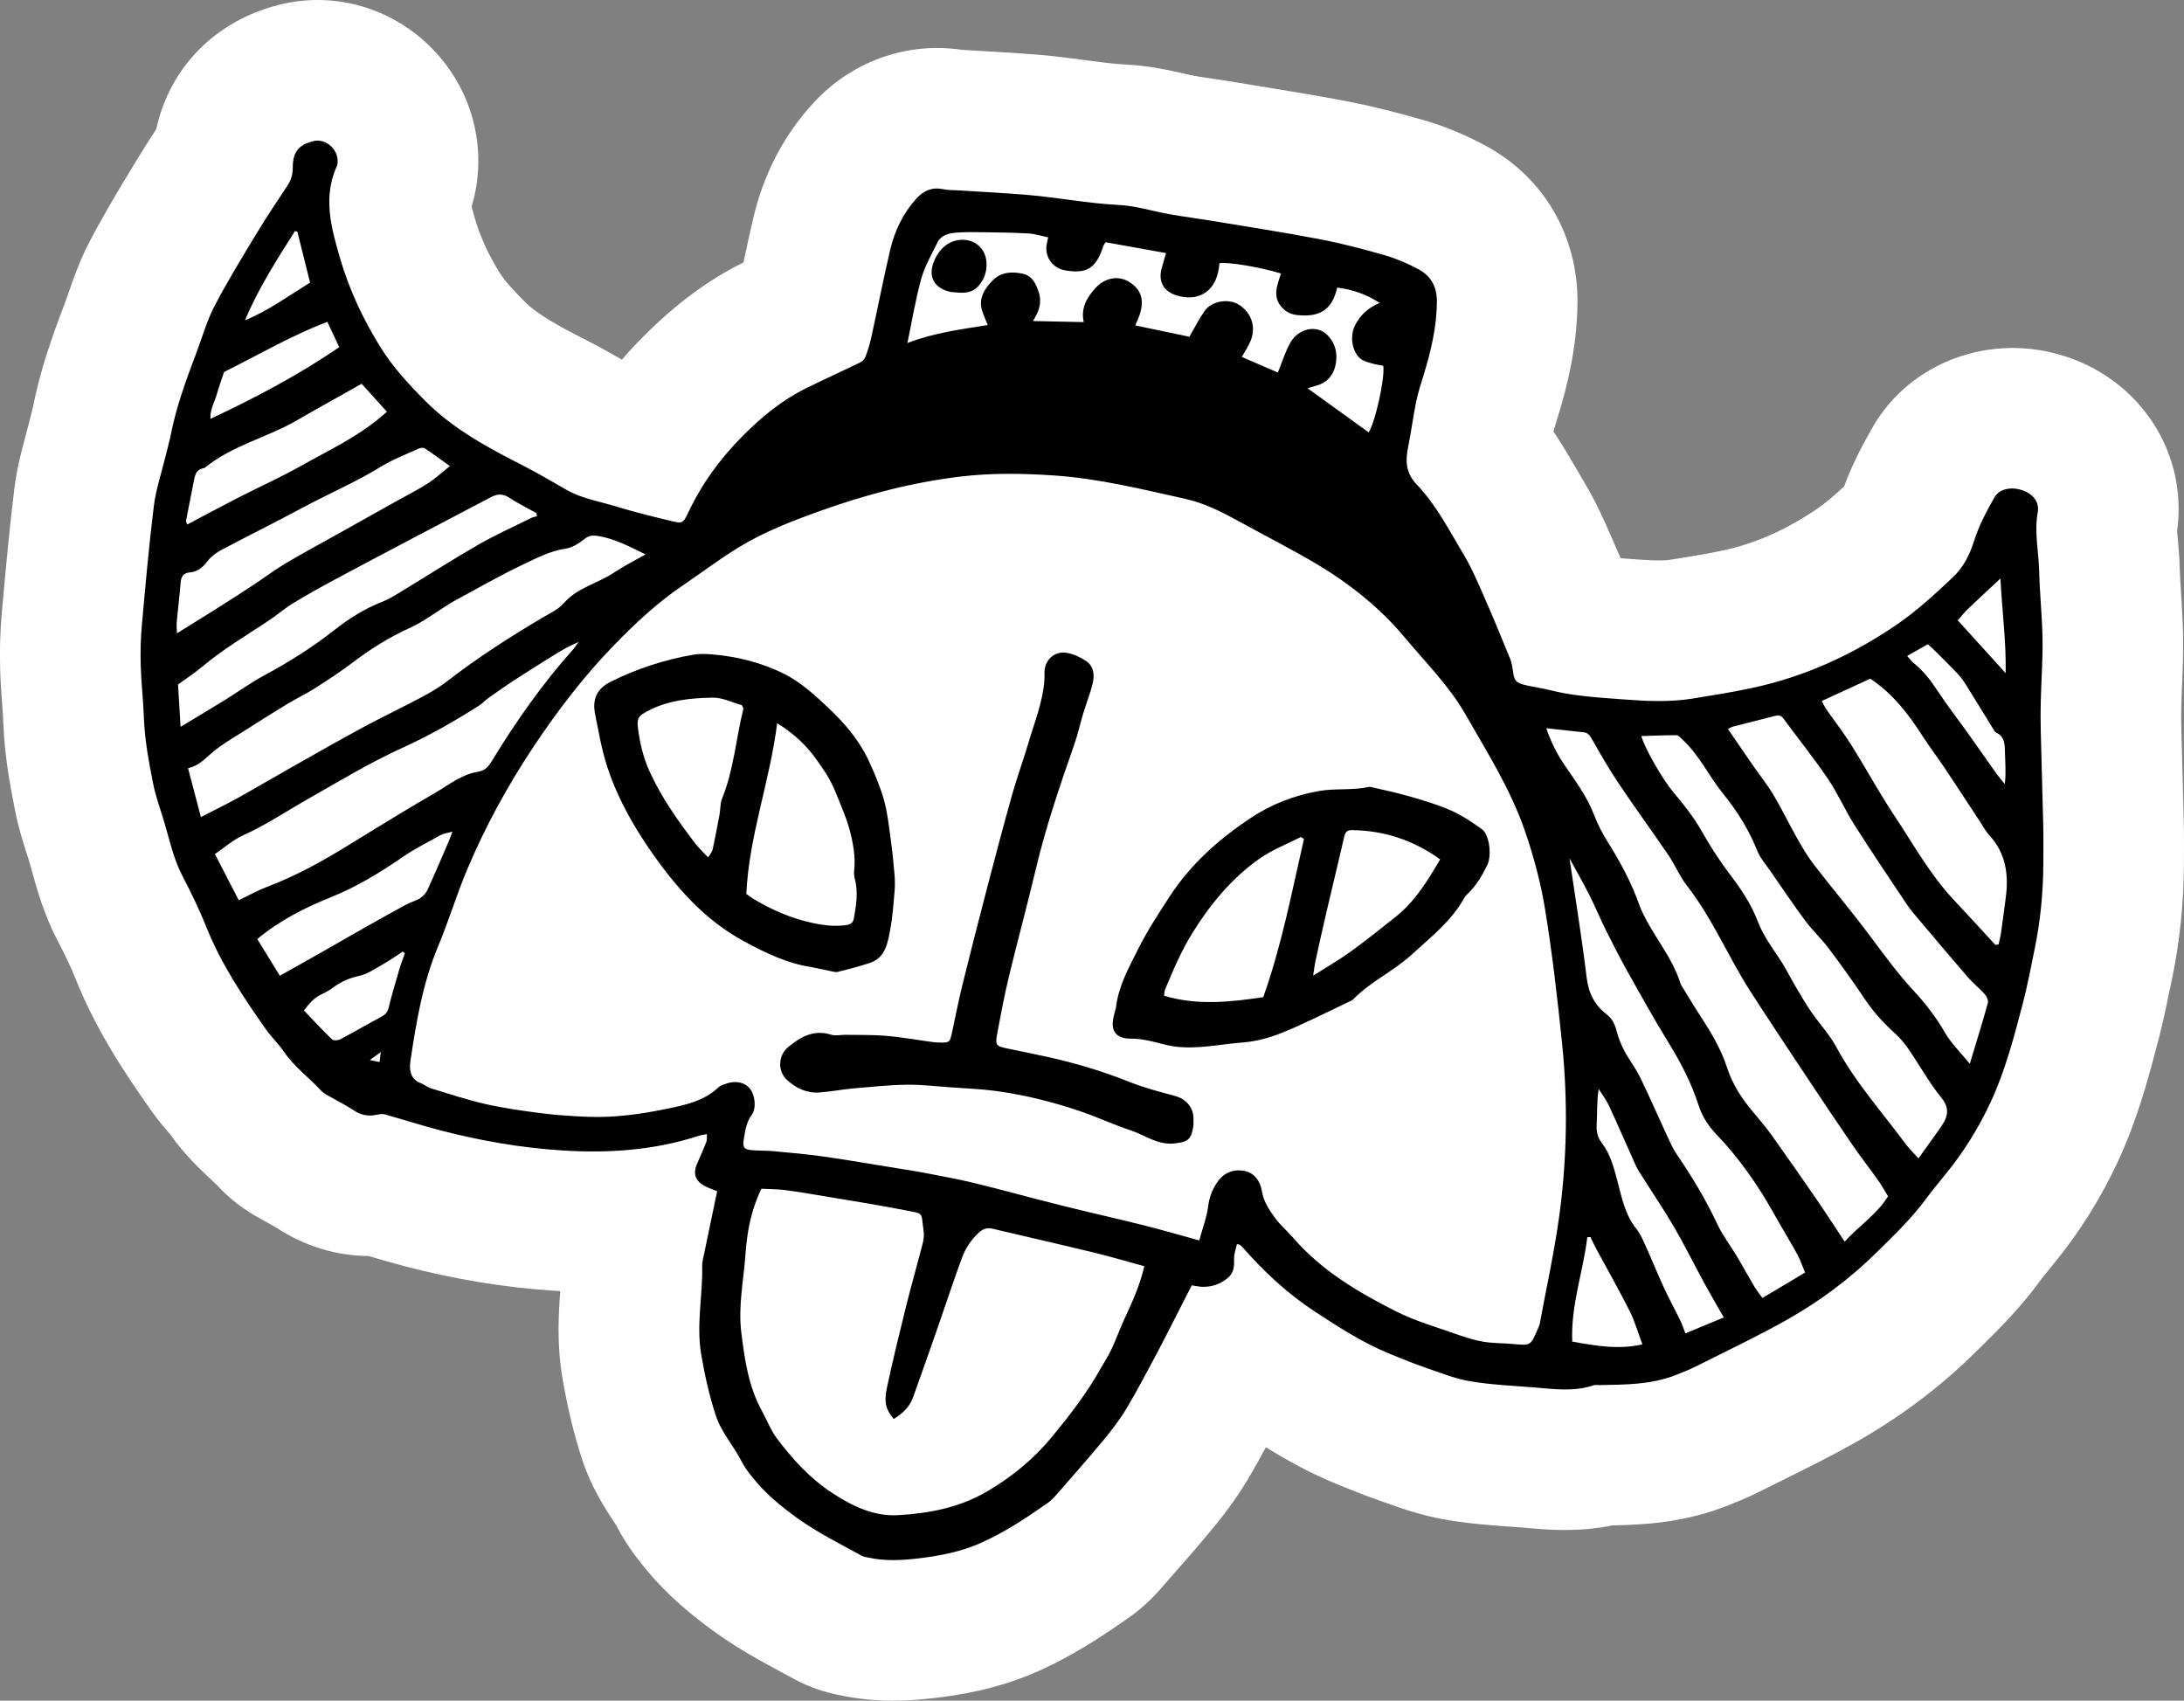 <svg viewBox="0 0 543.81 423.43" height="423.43" width="543.81" xmlns="http://www.w3.org/2000/svg" id="Livello_1">
  <rect x="0" y="0" width="543.81" height="423.43" fill="#808080" stroke="none"/>
  <path stroke-width="0" fill="#fff" d="M540.29,246.38c.2-.99.4-1.97.6-2.96,1.86-8.97,2.83-18.38,2.9-27.98.02-3.36.05-7.17-.04-11.04-.09-4.13-.21-8.26-.32-12.39-.1-3.56-.2-7.12-.28-10.68-.05-2.02-.05-4.03,0-5.97.04-1.61.11-3.23.18-4.84.16-3.57.33-7.62.26-11.94-.06-3.87-.3-7.52-.5-10.74-.16-2.41-.3-4.7-.36-6.7-.07-2.79-.3-5.22-.48-7.16-.05-.55-.12-1.23-.16-1.75,2.66-19.03-8.68-37.11-27.5-43.39-18.73-6.26-39.13,1.23-48.48,17.82-2.3,4.09-4.87,8.83-6.93,14.46-2.37,2.18-4.55,4.06-6.53,5.42-7.8,5.37-15.63,8.83-23.94,10.58-4.08.86-8.54,1.57-12.87,2.26-2.28.37-6.73.02-9.13-.16l-2.15-.16c-.35-.03-.69-.05-1.03-.08-.55-1.29-1.11-2.59-1.69-3.9l-.61-1.4c-1.69-3.85-3.78-8.65-6.76-13.62-.6-1.01-1.2-2.03-1.79-3.05-1.69-2.91-3.58-6.16-5.85-9.55.03-.14.05-.28.08-.41.1-.41.46-1.58.73-2.44l.38-1.24c1.99-6.49,4.65-16.44,4.77-27.84.18-16.72-8.35-31.38-22.81-39.21-5.1-2.76-10.27-4.9-15.36-6.37-7.41-2.14-13.58-3.65-19.41-4.77-7.19-1.37-14.3-2.53-21.18-3.65-2.24-.37-4.49-.73-6.72-1.1-1.72-.29-3.44-.54-5.16-.8-1.7-.25-3.3-.49-4.69-.73-.64-.11-1.67-.35-2.76-.6-3.61-.82-8.56-1.95-14.44-2.23-2.87-.14-6.33-.6-10-1.09-3.4-.45-7.24-.97-11.3-1.31-4.41-.38-8.67-.63-12.79-.87-1.77-.1-3.54-.21-5.32-.32-.44-.03-.88-.05-1.32-.07-13.82-2.06-27.58,2.87-37.21,13.46-7.2,7.92-12.15,17.42-14.71,28.25-.9,3.81-1.71,7.56-2.48,11.22-.03.02-.07.03-.1.05-8.65,4.29-16.74,10.28-24.75,18.31-1.89,1.9-3.7,3.84-5.42,5.84-2.52-1.45-5.3-3.02-8.28-4.54-7.02-3.59-12.65-6.59-15.87-9.83-2.35-2.37-4.94-5.08-6.26-7.2-2.82-4.53-4.91-9.09-6.2-13.56-.21-.73-.55-1.91-.83-2.96.52-1.68.92-3.4,1.19-5.13,2.11-13.26-2.61-26.63-12.62-35.78C96.03,1.42,82.37-2.06,69.46,1.2c-15.99,4.03-27.25,15.75-30.56,30.97-1.74,2.66-3.55,5.51-5.34,8.47l-.94,1.56c-3.44,5.68-6.99,11.56-10.36,18.05-2.48,4.78-4.04,9.29-5.17,12.59-.31.9-.61,1.79-.95,2.67-3.12,8.23-6.08,16.4-7.95,25.92-.06.27-.26,1.05-.4,1.61-.21.8-.41,1.6-.61,2.4-.23.96-.49,1.91-.75,2.86-.98,3.59-2.19,8.07-2.86,13.42-1.23,9.91-2.11,19.72-2.97,29.22l-.15,1.64c-.41,4.57-.55,9.34-.41,14.17.09,3.05.3,5.87.48,8.35.13,1.78.26,3.47.31,4.87.29,7.92,1.55,14.85,2.92,21.84.84,4.27,2.02,7.95,2.88,10.63.18.57.37,1.14.55,1.72.3.97.56,1.95.83,2.92,1.24,4.49,2.94,10.64,6.39,17.24,1.95,3.73,3.35,6.7,4.4,9.34,5.2,13.03,12.48,23.82,18.88,32.9,1.66,2.35,3.25,4.19,4.29,5.4l.31.35c3.66,5.2,7.59,8.86,10.23,11.32.56.52,1.33,1.24,1.56,1.48,4.56,4.99,9.32,7.56,11.36,8.66.83.48,1.67.95,2.51,1.41.24.13.48.26.71.39,7.02,4.66,14.98,7.1,23.13,7.16,2.88.85,5.86,1.73,9.08,2.57,12.53,3.26,24.94,5.29,36.88,6.05.59.04,1.18.07,1.77.1-.41,5.57-.92,13.1.55,21.69,1.27,7.42,2.86,14,4.85,20.11,2.3,7.04,5.74,12.28,7.79,15.4.28.43.65.99.84,1.3,2.39,4.67,5.18,8.14,6.7,10.03,6.1,7.57,12.81,12.81,17.98,16.52,5.68,4.08,11.12,7.01,15.92,9.6,1.11.6,2.22,1.19,3.34,1.81,4.35,2.41,8.31,3.48,11.15,4.07.23.05.46.1.68.14,9.11,1.9,17.11,1.37,23.08.69,6.2-.71,15.58-2.14,25.36-6.38,9.16-3.97,16.72-9.05,23.07-13.48,2.98-2.07,5.78-4.6,8.3-7.5l2.46-2.81c3.23-3.68,6.56-7.48,9.9-11.5,2.57-3.1,5.92-7.32,9-12.44,1.72-2.87,3.26-5.65,4.72-8.36,5.2,3.21,11.16,6.56,17.95,9.29l1.4.57c2.69,1.09,5.74,2.32,9.12,3.48.61.21,1.21.42,1.82.64,3.66,1.3,8.67,3.07,14.65,4.09,5.77.98,11.09,1.36,15.78,1.69.98.07,1.96.14,2.93.21.59.04,1.17.1,1.76.15,4.83.43,12.28,1.09,20.89-.66,7.73-.15,17.87-.62,28.86-5.01l.41-.16c1.87-.75,4.43-1.77,7.24-3.18,1.95-.98,3.91-1.95,5.87-2.92,5.88-2.91,11.96-5.92,18.17-9.42,11.02-6.21,21.05-13.75,29.81-22.41l1.16-1.14c4.56-4.49,9.72-9.58,14.62-16.2,1.06-1.44,2.39-3.06,3.66-4.61,6.42-7.82,11.85-16.48,16.13-25.72,4.9-10.59,7.62-20.94,10.01-30.08l.04-.15c1.16-4.42,2.02-8.66,2.77-12.41Z"></path>
  <g>
    <path stroke-width="0" fill="#000" d="M307.99,309.75c-.25,1.2-.72,2.39-.7,3.58.03,1.84.02,3.53-1.55,4.84-1.82,1.52-3.91,2.26-6.26,2.23-.87-.01-1.74-.23-2.74-.37-1.75,3.43-3.47,6.81-5.19,10.18-1.12,2.19-2.22,4.38-3.39,6.55-2.52,4.67-4.94,9.4-7.67,13.94-1.71,2.85-3.78,5.52-5.91,8.09-3.84,4.62-7.83,9.11-11.78,13.64-.58.66-1.23,1.3-1.95,1.8-5.42,3.78-10.92,7.45-17,10.09-4.89,2.12-10.09,3.11-15.4,3.72-4.04.46-8.02.66-12.01-.18-.67-.14-1.4-.24-1.98-.56-5.33-2.95-10.79-5.63-15.78-9.21-4.12-2.96-7.97-6.1-11.14-10.04-1.04-1.29-2.11-2.63-2.84-4.1-1.98-3.95-5.07-7.23-6.48-11.55-1.62-4.97-2.74-9.97-3.62-15.14-1.27-7.46.4-14.72.24-22.07-.02-.97.26-1.95.46-2.92,1.08-5.2,2.17-10.39,3.27-15.68-1.01-.41-1.91-.71-2.76-1.12-2.75-1.32-3.39-3.25-2.11-6.04.78-1.7,1.52-3.41,2.19-5.15.19-.5.09-1.11.13-1.91-.87.18-1.54.26-2.17.47-11.04,3.58-22.41,4.33-33.87,3.6-10.24-.65-20.34-2.41-30.28-4.99-4.65-1.21-9.24-2.69-13.87-3.98-.61-.17-1.35-.06-2,.08-2.15.48-4.04.08-5.87-1.17-1.62-1.1-3.4-1.95-5.09-2.94-1.02-.6-2.18-1.08-2.95-1.92-2.98-3.26-6.64-5.86-9.16-9.58-1.32-1.95-3.09-3.6-4.45-5.53-5.74-8.13-11.26-16.38-14.98-25.71-1.71-4.29-3.75-8.47-5.89-12.57-2.36-4.52-3.32-9.47-4.79-14.26-.9-2.92-1.94-5.81-2.53-8.8-1.06-5.4-2.09-10.82-2.29-16.36-.16-4.33-.66-8.65-.79-12.98-.1-3.34-.02-6.7.28-10.03.89-9.9,1.76-19.81,2.98-29.67.52-4.18,1.9-8.25,2.9-12.36.44-1.82.97-3.63,1.33-5.46,1.38-6.99,3.82-13.65,6.34-20.28,1.47-3.86,2.57-7.92,4.46-11.56,3.12-6.02,6.68-11.82,10.19-17.64,2.54-4.21,5.26-8.32,7.99-12.41.97-1.45,1.39-2.86,1.39-4.65,0-4.1,1.75-5.68,5.12-6.53,3.23-.82,6.54,2.34,6.01,5.67-.03.19-.09.39-.17.57-3.49,7.72-1.41,15.28.77,22.77,2.29,7.9,5.76,15.31,10.1,22.29,3.09,4.96,7.03,9.23,11.15,13.37,7.14,7.18,15.91,11.8,24.78,16.33,3.5,1.79,6.89,3.81,10.31,5.77,3.91,2.25,8.35,2.93,12.57,4.23,4.41,1.36,8.91,2.45,13.4,3.54,3.01.73,3.14.68,4.48-2.16,3.4-7.2,8.07-13.53,13.65-19.12,4.59-4.6,9.64-8.75,15.52-11.67,4.48-2.22,9.05-4.28,13.55-6.47.56-.27,1.14-.84,1.35-1.41.59-1.56,1.09-3.17,1.45-4.8,1.6-7.29,3.02-14.63,4.73-21.9,1.12-4.74,3.21-9.08,6.54-12.74,1.78-1.96,3.9-2.88,6.61-2.31,1.23.26,2.52.22,3.79.3,5.79.37,11.59.65,17.37,1.14,7.54.64,14.99,2.12,22.58,2.49,4.29.21,8.52,1.58,12.8,2.33,3.39.6,6.81,1.03,10.2,1.59,9.03,1.5,18.09,2.89,27.08,4.61,5.48,1.05,10.91,2.47,16.27,4.02,2.9.84,5.74,2.08,8.4,3.52,3.08,1.67,4.52,4.46,4.48,8.06-.07,6.18-1.44,12.1-3.23,17.96-.69,2.26-1.44,4.52-1.92,6.82-.77,3.76-1.25,7.57-2.01,11.33-.71,3.5-.64,6.46,2.16,9.39,4.84,5.07,8.06,11.39,11.64,17.37,2.12,3.54,3.72,7.39,5.39,11.18,2.14,4.86,4.14,9.78,6.15,14.69.37.89.57,1.88.7,2.84.37,2.84.67,3.26,3.46,3.91,1.92.44,3.88.68,5.78,1.17,5.95,1.52,12.04,1.84,18.12,2.3,5.8.45,11.58.75,17.35-.18,4.85-.78,9.71-1.56,14.52-2.57,13.3-2.79,25.47-8.34,36.6-16,4.92-3.39,9.38-7.51,13.74-11.62,2.56-2.41,4.2-5.53,5.3-9.07,1.18-3.78,3.12-7.37,5.07-10.84,1.22-2.17,4.22-2.69,6.9-1.8,2.61.87,4.37,2.89,3.88,5.56-.89,4.88.23,9.62.35,14.42.14,5.7.76,11.4.85,17.1.08,5.11-.31,10.23-.44,15.35-.06,2.56-.06,5.12,0,7.68.18,7.68.43,15.36.61,23.04.08,3.34.05,6.68.03,10.03-.05,7.1-.73,14.15-2.17,21.11-.94,4.54-1.78,9.11-2.96,13.59-2.17,8.28-4.34,16.59-7.95,24.4-3.03,6.55-6.84,12.64-11.42,18.22-1.62,1.98-3.24,3.97-4.76,6.02-3.59,4.86-7.94,9.01-12.22,13.24-6.71,6.63-14.23,12.21-22.4,16.82-7.37,4.15-15.04,7.77-22.61,11.58-1.58.8-3.24,1.44-4.88,2.1-6.17,2.47-12.69,2.45-19.18,2.56-.49,0-1.02-.09-1.47.06-5.01,1.69-10.11.89-15.17.49-5.2-.4-10.43-.64-15.55-1.51-3.74-.63-7.36-2.09-10.98-3.33-2.98-1.02-5.89-2.24-8.81-3.41-6.71-2.7-12.74-6.6-18.76-10.54-6.83-4.46-12.72-9.93-18.07-16.04-.19-.22-.4-.44-.64-.61-.14-.1-.35-.11-.79-.23ZM298.61,308.84c.85-3.11,1.88-5.79,2.23-8.56.27-2.15.97-3.96,2.09-5.7,1.54-2.37,3.77-3.47,6.54-3.11,2.87.38,4.34,2.66,4.73,5.07.44,2.73,1.87,4.75,3.35,6.79,1.26,1.74,2.97,3.14,4.38,4.79,7.09,8.24,16.27,13.64,25.77,18.43,4.8,2.42,10.07,3.9,15.16,5.71,2.13.75,4.31,1.45,6.53,1.81,2.42.4,4.9.34,7.35.56,4.63.42,4.31.54,6.48-4.48.12-.27.18-.57.23-.86,1.62-8.82,3.58-17.6,4.79-26.48,1.96-14.29,2.18-28.69.71-43.04-1.15-11.17-2.43-22.34-4.24-33.42-1.09-6.68-2.88-13.32-5.1-19.72-3.54-10.19-9.33-19.34-14.65-28.66-4.07-7.14-9.93-12.97-15.18-19.24-6.21-7.42-13.66-13.37-21.91-18.28-6.25-3.72-12.77-7-19.15-10.52-4.32-2.38-8.73-4.65-13.56-5.72-10.86-2.42-21.67-5.09-32.85-5.84-7.78-.52-15.55-.63-23.28.3-11.88,1.44-23.41,4.46-34.66,8.49-7.15,2.56-14.26,5.29-20.74,9.3-4.69,2.9-9.1,6.24-13.67,9.34-6.24,4.23-11.73,9.34-16.95,14.71-7.57,7.79-14.18,16.41-20.19,25.45-6.45,9.7-12.03,19.9-16.54,30.64-2.63,6.26-4.59,12.79-7.21,19.06-3.8,9.1-5.4,18.68-6.85,28.32-.37,2.49-.11,4.7,2.69,5.77.82.31,1.52.96,2.35,1.21,4.51,1.37,9,2.88,13.59,3.92,4.6,1.04,9.3,1.7,13.99,2.3,3.8.48,7.63.73,11.46.88,6.63.27,13.17-.64,19.64-1.97,4.62-.95,9.3-1.91,12.94-5.35.47-.45,1.2-.66,1.84-.9,2.34-.87,4.66-.41,5.95,1.15,1.36,1.64,1.74,4.93.47,6.65-1.37,1.86-1.6,4-1.96,6.12-.33,1.94.14,2.46,2.15,2.62,1.76.14,3.54.08,5.3.24,4.21.4,8.43.76,12.61,1.36,6.53.94,13.03,2.07,19.55,3.12,1.54.25,3.09.47,4.62.77,4.35.85,8.73,1.6,13.04,2.65,7.27,1.77,14.48,3.78,21.74,5.59,6.88,1.72,13.81,3.27,20.7,4.99,4.38,1.1,8.72,2.37,13.71,3.74ZM284.93,315.27c-4.24-1.16-8.36-2.39-12.54-3.4-8.33-2.02-16.69-3.91-25.03-5.89-1.42-.34-2.39-.21-3.63.92-1.98,1.81-3.33,3.92-4.21,6.3-2.18,5.91-4.14,11.9-6.21,17.85-1.98,5.66-3.96,11.32-6,16.97-.87,2.4-2.68,3.97-4.76,5.28-1.94-2.24-2.5-4.11-1.7-7.83,1.44-6.71,3.07-13.39,4.72-20.06,1.31-5.26,2.8-10.47,4.15-15.72.26-1.03.41-2.16.26-3.2-.73-4.84.34-4.18-4.71-5.18-6.38-1.25-12.81-2.26-19.22-3.34-3.49-.59-6.98-1.19-10.49-1.65-2.02-.26-4.08-.24-5.98-.34-2.56,5.28-3.58,10.79-3.95,16.2-.45,6.52-1.87,12.98-1.04,19.66.85,6.79,1.79,13.42,5.15,19.5,1.23,2.23,2.13,4.69,3.64,6.71,3.9,5.22,8.28,10.03,13.79,13.64,5,3.27,10.39,5.92,16.46,5.56,7.75-.45,15.31-1.87,22.24-5.96,6.16-3.64,11.48-7.98,16.05-13.52,4.46-5.41,8.71-10.9,12.13-17.02.91-1.63,1.95-3.19,2.74-4.88,1.09-2.3,1.93-4.72,2.99-7.04,2.01-4.36,4.05-8.69,5.15-13.57ZM385.01,181.31c1.12,3.23,2.5,6.1,4.31,8.8,2.74,4.08,5.75,7.98,7.54,12.65.91,2.38,2.09,4.69,3.45,6.85,3.22,5.1,6.02,10.38,8.02,16.07.2.56.45,1.09.7,1.63,2.86,6.02,7.43,11.14,9.43,17.63.08.27.29.51.44.77,1.29,2.1,2.53,4.23,3.87,6.29,2.86,4.37,5.64,8.82,7.26,13.8,1.37,4.23,3.7,7.79,6.53,11.12,1.59,1.87,3.17,3.75,4.59,5.74,3.71,5.2,7.37,10.44,10.99,15.7,2.41,3.5,4.71,7.07,7.17,10.77,3.6-3.92,8.06-6.81,10.81-11.28-.89-1.44-1.65-2.82-2.56-4.1-2.05-2.89-4.25-5.68-6.25-8.6-3.79-5.52-7.51-11.08-11.21-16.65-4.74-7.14-9.49-14.27-14.13-21.47-5.61-8.68-9.55-18.36-15.97-26.57-1.8-2.31-2.93-5.13-4.58-7.56-4.1-6.03-8.41-11.91-12.46-17.96-2.41-3.59-4.55-7.36-6.69-11.11-.49-.87-.97-1.4-1.95-1.5-3.01-.31-6.02-.65-9.29-1.01ZM50.04,203.43c3.37-1.74,6.35-3.19,9.24-4.79,4.64-2.58,9.21-5.29,13.84-7.9,5.82-3.29,11.63-6.6,17.51-9.77,4.76-2.56,9.65-4.88,14.42-7.42,2.25-1.2,4.47-2.52,6.48-4.08,7.48-5.78,15.41-10.87,23.54-15.68,1.85-1.1,3.96-2.06,5.33-3.63,3.4-3.91,8.47-4.88,12.51-7.61,2.38-1.61,4.98-2.89,7.82-4.52-4.14-2.02-7.69-3.9-11.75-4.57-1.33-.22-2.32-.18-3.49.77-1.34,1.08-3.01,2.12-4.66,2.37-3.89.58-7.28,2.38-10.69,4-5.95,2.83-11.66,6.14-17.46,9.27-.69.37-1.32.85-1.99,1.26-2.84,1.75-5.54,3.8-8.55,5.16-5.16,2.33-9.87,5.29-14.36,8.69-3.05,2.31-6.27,4.4-9.5,6.47-2.15,1.37-4.49,2.45-6.67,3.78-3.7,2.24-7.36,4.55-11.01,6.88-2.65,1.69-5.43,3.26-7.8,5.29-1.79,1.53-3.33,3.28-5.98,3.87,1.07,4.05,2.08,7.91,3.21,12.19ZM225.94,85.41c6.82-2.63,13.61-3.44,20.02-4.48-.5-1.24-1.09-2.44-1.46-3.71-.89-3.08.77-5.46,2.69-7.42,1.97-2.02,4.69-2.27,7.44-1.65,2.49.56,3.33,2.52,4.02,4.64.83,2.55.05,4.8-1.46,7.14,4.38.09,8.46.18,12.66.27-.8-3.56.85-6.24,2.99-8.56,2.4-2.61,5.76-3.04,8.29-1.47,3.1,1.92,3.92,4.64,2.53,8.5-.29.81-.66,1.59-.98,2.35l13.47,2.82c1.38-2.37,2.45-4.48,3.78-6.4,1.72-2.49,5.93-3.2,8.49-1.61,3.36,2.09,4.49,5.9,2.76,9.53-.53,1.12-1.2,2.17-1.96,3.52,3.25,1.4,6.25,2.7,8.96,3.87,1.08-2.63,1.83-5.19,3.12-7.45,1.99-3.51,6.44-4.48,9.02-2.05,2.26,2.12,2.87,4.98,2.16,7.92-.58,2.41-2.17,4.16-4.69,4.84-.8.22-1.59.46-2.21.65,5.11,3.69,10.17,7.34,15.21,10.99,1.61-2.46,4.06-13.27,3.65-16.57-1.02-.21-2.09-.36-3.11-.67-.91-.28-1.93-.55-2.63-1.14-2.11-1.82-2.6-5.66-1.34-8.19,1.32-2.65,3.34-4.5,6.18-5.65-3.39-2.22-6.87-3.37-10.59-3.82-1.33,6.02-4.89,7.34-9.91,6.84-1.49-.15-2.77-.73-3.86-1.93-2.49-2.74-1.07-5.65-.23-8.43-5.31-1.62-13.21-2.91-15.32-2.56-.44,6.81-4.93,9.77-10.68,8.02-3.15-.96-4.58-3.44-3.73-6.62.35-1.31.75-2.62,1.12-3.92-5.12-.92-10.11-1.81-15.06-2.7-.27.46-.47.69-.56.95-1.77,5.55-4.13,7.03-9.63,6.03-2.95-.54-4.93-3.26-4.5-6.25.09-.64.26-1.26.4-1.94-1.72-.36-3.24-.87-4.78-.96-3.73-.22-7.48-.27-11.22-.32-2.35-.03-4.7-.08-7.04.12-1.77.15-3.63.62-4.51,2.4-1.48,2.98-3.17,5.93-4.06,9.1-1.42,5.09-2.26,10.35-3.44,15.98ZM477.69,288.43c1.83-2.56,3.53-4.94,5.23-7.32,1.78-2.49,2.96-4.72.48-7.79-3.08-3.8-5.47-8.16-8.25-12.21-.94-1.37-2.05-2.67-3.27-3.78-2.93-2.65-5.53-5.53-7.73-8.84-2.84-4.26-5.84-8.41-8.92-12.5-1.77-2.35-3.97-4.37-5.72-6.73-2.99-4.03-5.79-8.19-8.64-12.32-1.17-1.7-2.6-3.32-3.35-5.2-2.07-5.18-4.97-9.8-8.47-14.12-3.58-4.41-5.97-9.74-10.27-13.61-.41-.37-.89-.96-1.34-.96-2.9,0-5.79.13-8.76.22.95,3.26,5.35,10.87,7.98,13.98,2.61,3.08,5.09,6.23,7.1,9.77,2.04,3.59,4.27,7.1,6.76,10.39,2.81,3.71,5.46,7.53,7.1,11.86,1.42,3.77,3.81,6.86,5.93,10.15,1.22,1.9,2.21,3.94,3.36,5.89,1.3,2.2,2.56,4.42,4.01,6.53,2.06,3,4.62,5.7,6.33,8.88,4.7,8.73,11.3,16.06,17.12,23.95.92,1.24,2.05,2.32,3.33,3.76ZM490.47,264.88c1.64-5.45,3.16-10.29,4.51-15.18.18-.64-.36-1.69-.87-2.27-1.23-1.39-2.74-2.53-3.96-3.94-4.2-4.84-8.32-9.73-12.45-14.63-1.01-1.2-2.05-2.4-2.92-3.71-4.38-6.55-8.79-13.08-13.02-19.74-2.37-3.74-4.15-7.86-6.63-11.52-3.47-5.12-7.37-9.96-11.03-14.95-.77-1.05-1.57-.85-2.59-.58-3.32.89-6.65,1.69-9.98,2.54-.35.09-.66.3-1.28.6,2.11,3.09,4.09,6,6.1,8.9,1.73,2.5,3.66,4.89,5.22,7.49,2.07,3.46,3.81,7.12,5.8,10.63,1.31,2.31,2.65,4.64,4.26,6.73,4.57,5.93,9.41,11.65,13.89,17.64,3.48,4.66,6.88,9.36,10.84,13.64,3,3.24,5.7,6.7,7.93,10.58,1.52,2.65,3.82,4.85,6.17,7.74ZM59.43,224.15c2.69-1.29,4.85-2.51,7.14-3.37,7.5-2.82,14.4-6.75,21.18-10.95,4.1-2.54,8.21-5.04,12.34-7.54,2.7-1.63,5.41-3.23,8.14-4.81,3.48-2,6.64-4.68,10.78-5.32,1.62-.25,2.53-1.17,3.36-2.53,6.01-9.85,12.6-19.28,20.3-27.9.52-.58.94-1.26,1.41-1.89-2.42,1-4.53,2.25-6.6,3.55-3.17,1.98-6.35,3.96-9.48,6-2.22,1.45-4.37,2.98-6.53,4.51-.72.51-1.31,1.21-2.04,1.68-6.22,3.98-12.58,7.6-19.35,10.67-8.04,3.66-15.66,8.29-23.36,12.66-5.39,3.06-10.52,6.53-16.21,9.08-2.46,1.1-4.55,3-7,4.66,2,3.87,3.92,7.58,5.94,11.49ZM449.46,316.86c-.68-1.62-1.16-3.12-1.9-4.48-1.85-3.36-3.85-6.63-5.73-9.98-4.05-7.25-8.76-14.03-14.51-20.03-2.04-2.13-3.52-4.49-4.4-7.24-1.78-5.57-4.47-10.66-7.52-15.63-3.45-5.61-6.67-11.37-9.89-17.12-1.97-3.51-3.81-7.1-5.61-10.7-1.45-2.9-2.67-5.92-4.14-8.81-1.56-3.08-3.28-6.09-4.96-9.17,1.46,9.96,3.07,19.76,4.26,29.61.47,3.92,1.95,6.92,5,9.25,1.4,1.07,2.06,2.52,2.49,4.22.44,1.69,1.11,3.36,1.94,4.91,1.2,2.26,2.8,4.31,3.92,6.6,2.37,4.86,4.52,9.83,6.8,14.74.7,1.51,1.4,3.06,2.33,4.43,3.77,5.54,7.23,11.24,10.07,17.34,1.32,2.83,3.29,5.35,4.9,8.05,1.46,2.44,2.8,4.94,4.25,7.38.57.96,1.29,1.84,2.08,2.94,3.67-2.19,7.03-4.19,10.61-6.32ZM496.85,235.28c.27-.05.53-.1.8-.15.21-1.03.48-2.04.63-3.08.41-2.83.76-5.66,1.14-8.49.78-5.79.04-11.15-4.13-15.65-.86-.93-1.47-2.1-2.17-3.17-2.92-4.43-5.8-8.88-8.75-13.29-1.86-2.78-3.9-5.45-5.71-8.26-3.48-5.43-7.35-10.48-12.97-14.21-3.9,1.79-7.89,3.63-12.08,5.56.47.84.78,1.55,1.21,2.17,2.03,2.91,4.23,5.71,6.11,8.71,3.66,5.84,6.95,11.92,10.76,17.66,4.74,7.11,8.87,14.67,14.79,20.96,3.49,3.71,6.92,7.49,10.37,11.23ZM44.95,180.97c3.89-2.34,7.4-4.42,10.88-6.57,3.34-2.06,6.53-4.39,9.98-6.25,6.09-3.28,11.92-6.93,17.36-11.21,3.65-2.87,7.53-5.35,11.89-7.06,1.46-.57,2.84-1.37,4.18-2.18,6.55-3.98,13.01-8.13,19.65-11.96,4.33-2.5,8.92-4.55,13.4-6.78.44-.22.95-.28,1.42-.42-.05-.26-.1-.52-.15-.79-2.28-1.28-4.64-2.43-6.81-3.87-1.56-1.03-2.95-.9-4.43-.13-5.48,2.86-10.95,5.73-16.42,8.62-7.49,3.95-14.99,7.88-22.45,11.89-3.55,1.9-7.07,3.86-10.5,5.96-2.18,1.33-4.12,3.04-6.26,4.45-5.56,3.68-11.3,7.09-16.43,11.4-1.79,1.5-3.76,2.78-5.93,4.36.19,3.22.4,6.69.63,10.54ZM44.08,157.67c3.82-2.38,7.17-4.43,10.49-6.53,2.9-1.84,5.79-3.7,8.66-5.59,2.63-1.74,5.14-3.65,7.85-5.26,4.22-2.51,8.56-4.83,12.85-7.24,5.05-2.83,10.11-5.65,15.16-8.48,2.48-1.39,5.04-2.66,7.42-4.2,1.86-1.2,3.5-2.72,5.51-4.32-2.04-1.46-4.12-3.01-6.29-4.44-.37-.24-1.17-.07-1.66.16-3.13,1.43-6.39,2.67-9.3,4.47-6.21,3.82-12.91,6.68-19.31,10.11-6.75,3.62-13.62,7.02-20.39,10.61-1.27.68-2.54,1.63-3.39,2.76-1.21,1.6-2.53,2.65-4.57,2.83-1.34.12-2,.97-2.12,2.39-.27,3.33-.68,6.65-.99,9.98-.08.83.04,1.68.07,2.76ZM90.05,95.54c-1.23.7-2.24,1.28-3.26,1.85-4.24,2.39-8.52,4.73-12.73,7.19-7.45,4.36-16.16,6.26-22.98,11.83-.14.12-.36.15-.56.19-1.36.3-1.87,1.27-2.12,2.53-.68,3.48-1.41,6.95-2.06,10.44-.07.38.23.84.29,1.02,4.38-2.31,8.59-4.58,12.85-6.76,5.16-2.64,10.47-5.02,15.52-7.86,6.67-3.75,13.66-7,19.6-11.96.51-.42,1-.86,1.74-1.49-2.15-2.37-4.17-4.61-6.3-6.97ZM69.68,242.94c.82-.46,1.57-.87,2.32-1.29,2.9-1.63,5.8-3.26,8.69-4.91,3.57-2.03,7.11-4.09,10.69-6.11,3.25-1.83,6.5-3.65,9.78-5.42,1.12-.6,2.41-.91,3.47-1.59.76-.49,1.46-1.29,1.84-2.11,1.8-3.93,3.49-7.91,5.2-11.88.3-.69.54-1.4.99-2.57-1.28.36-2.18.45-2.91.85-3.26,1.8-6.63,3.48-9.68,5.6-5.6,3.88-11.46,7.38-17.72,9.9-6.63,2.66-12.81,5.84-18.29,10.4,1.86,3.02,3.69,5.99,5.62,9.13ZM429.22,328.03c-1.78-3.14-3.38-5.85-4.88-8.6-2.49-4.58-4.81-9.27-7.42-13.78-2.41-4.16-5.13-8.15-7.69-12.22-.68-1.08-1.43-2.14-1.95-3.3-2.24-4.92-4.36-9.9-6.64-14.81-.68-1.47-1.71-2.79-2.58-4.18-.48,3.11-.33,6.05-.5,8.96-.1,1.7.28,3.15,1.25,4.42,2.16,2.82,3.02,6.12,3.9,9.46,1.1,4.16,1.9,8.45,4.73,11.96.9,1.12,1.52,2.49,2.12,3.82,1.61,3.58,3.09,7.23,4.73,10.8,1.26,2.75,2.73,5.4,4.05,8.12.5,1.02.85,2.11,1.32,3.31,3.16-1.31,6.15-2.55,9.56-3.97ZM55.81,92.59c-.56,1.69-1.29,3.63-1.84,5.61-.53,1.9-1.69,3.67-1.57,6.09,11.26-5.29,21.95-10.92,32.07-17.85-.94-2.01-1.9-4.04-2.96-6.3-8.85,3.35-16.88,8.07-25.69,12.46ZM396,307.99c-.26.02-.52.04-.77.06-1.02,8.61-4.13,16.91-3.75,25.97,5.88,1.08,11.5,2.07,17.48.7-1.11-2.93-1.91-5.77-3.21-8.36-2.6-5.16-5.47-10.19-8.21-15.28-.55-1.01-1.02-2.06-1.53-3.09ZM100.82,237.37l-.52-.45c-1.54,1-3.03,2.08-4.63,2.98-2.05,1.15-4.08,2.63-6.3,3.1-2.41.52-4.44,1.43-6.37,2.83-.87.64-1.81,1.23-2.79,1.66-1.86.83-3.15,2.23-4.53,4.1,2.35,2.45,4.6,4.9,7,7.2.37.35,1.52.26,2.09-.04,3.39-1.78,6.68-3.73,10.06-5.52,1.04-.55,1.65-1.14,1.94-2.34.8-3.25,1.76-6.46,2.7-9.67.38-1.31.89-2.58,1.34-3.87ZM474.87,163.31c.83.92,1.16,1.41,1.61,1.77,2.5,1.98,4.36,4.47,6.11,7.13,2.32,3.52,4.92,6.86,7.38,10.3,2.45,3.43,4.85,6.9,7.3,10.33.59.82,1.27,1.58,1.91,2.37.36-2.79.1-5.32.05-7.85-.04-2.02-.03-3.94-2.22-4.97-.31-.15-.51-.58-.72-.91-2.32-3.75-4.6-7.53-6.95-11.26-.62-.99-1.38-1.92-2.18-2.77-1.68-1.77-3.42-3.49-5.15-5.21-.67-.67-1.39-1.29-1.98-1.84-1.79,1.01-3.3,1.87-5.15,2.92ZM77.21,70.36c-1.1-4.41-2.13-8.55-3.17-12.69-.2-.04-.4-.09-.6-.13-4.53,7.16-9.12,14.27-12.43,22.21,5.81-2.39,10.78-6.03,16.19-9.39ZM487.48,154.45c4,4.41,7.91,8.72,11.92,13.15.16-7.79-.89-15.52-1.3-23.56-2.9,2.71-5.53,5.14-8.12,7.61-.84.8-1.55,1.72-2.5,2.79ZM94.51,264.44c.09-.78.16-1.37.3-2.48-1.1.79-1.76,1.27-2.73,1.97l2.44.51Z"></path>
    <path stroke-width="0" fill="#000" d="M277.88,250.76c.71-5.52,3.21-9.82,5.39-14.22,2.31-4.67,5.16-9.01,8.01-13.39,5.28-8.1,12.34-14.31,20.2-19.53,5.03-3.34,10.72-5.58,16.9-6.67,4.12-.72,8.25-.12,12.3-.99.19-.04.4-.07.59-.03,3.22.76,6.47,1.42,9.64,2.34,3.49,1.01,7.01,2.04,10.33,3.5,2.75,1.22,5.32,2.93,7.77,4.7,1.85,1.33,2.48,6.52,1.33,8.88-1.26,2.56-2.66,5.05-4.75,7.05-.35.34-.72.7-.96,1.12-3.21,5.81-8.32,9.76-13.1,14.14-4.54,4.16-10.22,6.7-14.52,11.09-.33.34-.83.53-1.27.74-5.43,2.56-10.77,5.31-16.32,7.57-3.14,1.28-6.58,2.24-9.94,2.49-5.75.44-11.48,1.81-17.29.97-2.01-.29-3.97-.97-5.97-1.37-1.42-.28-2.88-.57-4.32-.54-3.88.08-5.48-1.75-4.6-5.52.22-.96.5-1.9.62-2.36ZM324.68,208.89c-.25-.17-.5-.33-.76-.5-3.48,1.79-7.22,3.21-10.38,5.45-6.82,4.82-12.08,11.17-16.5,18.24-2.83,4.52-4.9,9.4-6.94,14.3-.17.41-.15.89-.26,1.54,8.28,2.48,16.39,1.59,24.7.36,4.62-12.96,7.13-26.24,10.14-39.39ZM358.61,213.97c-6.78-4.84-13.93-7.15-21.81-7.28-.1,0-.2,0-.3,0-1.07-.01-1.53.53-1.77,1.57-1.51,6.52-3.09,13.02-4.61,19.53-.91,3.91-1.77,7.84-2.63,11.77-.19.88-.27,1.79-.51,3.36,3.53-2.25,6.52-3.96,9.28-5.96,3.9-2.82,7.67-5.83,11.43-8.83,3.26-2.61,5.75-5.91,8.01-9.39.99-1.52,1.89-3.1,2.89-4.76Z"></path>
    <path stroke-width="0" fill="#000" d="M201.85,240.75c-5.72-.85-11.22-3.46-16.6-6.38-9.88-5.36-17.02-13.54-23.29-22.59-3.48-5.03-6.55-10.29-8.94-15.95-1.73-4.11-2.95-8.33-3.78-12.69-.33-1.74-.68-3.47-1.04-5.21-.8-3.87.42-6.49,3.96-8.24,6.46-3.2,13.25-5.43,20.36-6.66,1.43-.25,2.94-.24,4.4-.13,6.41.5,12.59,2.01,18.34,4.89,4.26,2.13,7.74,5.38,11.17,8.62,4.03,3.81,7.59,8.03,9.93,13.1,1.44,3.12,2.8,6.32,3.73,9.61.88,3.1,1.21,6.36,1.66,9.57.41,2.91.71,5.85.96,8.78.13,1.46.17,2.96.04,4.42-.28,3.22-.5,6.47-1.1,9.64-.64,3.35-1.18,6.97-5.16,8.26-2.59.84-5.23,1.54-7.87,2.19-.62.15-1.36-.11-2.03-.24-1.45-.28-2.89-.6-4.75-.99ZM193.51,180.05c-1.82,14.58-7,27.96-7.68,42.53.68.46,1.62,1.16,2.63,1.74,4.98,2.87,10.23,4.95,15.96,5.88,2.18.35,4.25.43,6.41.11,1.11-.16,1.61-.71,1.78-1.63.58-3.28,1.13-6.57.23-9.9-.17-.64-.23-1.36-.16-2.02.39-3.59-.29-7.07-1.22-10.48-.67-2.45-1.69-4.81-2.64-7.18-.69-1.72-1.4-3.45-2.29-5.07-.9-1.63-2-3.15-3.07-4.69-2.55-3.66-5.72-6.65-9.96-9.28ZM176.32,213.47c.55-.91,1-1.38,1.12-1.92.62-2.88,1.17-5.78,1.71-8.68.25-1.35.15-2.82.65-4.05,2.92-7.18,3.45-14.92,5.3-22.35.04-.15-.14-.35-.36-.89-2.28-.62-4.82-1.93-7.33-1.88-5.56.1-11.15.65-16.24,3.39-2.15,1.16-2.62,1.67-2.32,4.14.46,3.73,1.31,7.33,2.87,10.79,2.95,6.52,7.04,12.28,11.34,17.92.88,1.15,1.97,2.15,3.25,3.52Z"></path>
    <path stroke-width="0" fill="#000" d="M258.15,262.59c7.93,1.59,15.66,3.82,23.19,6.83,3.64,1.45,7.48,2.44,11.27,3.46,2.57.69,4.45,2.68,4.56,5.38.04.88.04,1.78-.12,2.64-.56,3.05-1.6,3.45-4.6,3.79-4.18.47-7.29-2.04-10.85-3.22-4.18-1.38-8.2-3.27-12.37-4.7-6.9-2.37-13.98-4.14-21.21-5.13-3.69-.5-7.44-.64-11.16-.9-3.73-.26-7.47-.72-11.19-.66-4.41.07-8.83.53-13.23.92-2.83.25-5.64.82-8.48,1.01-3.1.2-5.78-1.07-8.02-3.14-2.35-2.17-2.2-6.07.27-8.13,3.12-2.6,6.44-4.48,10.78-3.11,1.07.34,2.34,0,3.52.02,3.43.06,6.88-.03,10.29.26,3.72.32,7.41,1,11.12,1.5.78.11,1.57.18,2.36.17,2.11,0,2.24-.11,2.72-2.27.85-3.85,1.57-7.73,2.51-11.56,2-8.12,4.07-16.23,6.18-24.32,2.06-7.91,4.15-15.81,6.36-23.68,1.2-4.26,2.74-8.43,3.99-12.68,1.5-5.09,3.53-10.05,3.99-15.4.06-.68.05-1.37.04-2.05-.07-3.12,2.33-5.56,5.43-5.09,1.68.26,3.4,1.04,4.84,1.98,2.09,1.37,2.25,3.65,1.69,5.86-.63,2.47-1.58,4.86-2.32,7.31-.77,2.52-1.32,5.12-2.19,7.6-3.57,10.22-7.08,20.46-9.58,31.02-2.13,8.99-4.57,17.9-6.73,26.88-1.13,4.69-2.02,9.43-2.91,14.17-.54,2.89-.25,3.15,2.63,3.73,2.42.48,4.83,1.01,7.24,1.51Z"></path>
    <path stroke-width="0" fill="#000" d="M236.8,72.7c-3.96-.8-5.65-3.5-4.46-7.05.92-2.76,3.26-5.89,7.22-5.95,3.14-.05,5.67,2.06,6.03,5.22.26,2.37-.37,4.48-1.95,6.27-2.01,2.27-4.62,1.66-6.84,1.51Z"></path>
  </g>
</svg>